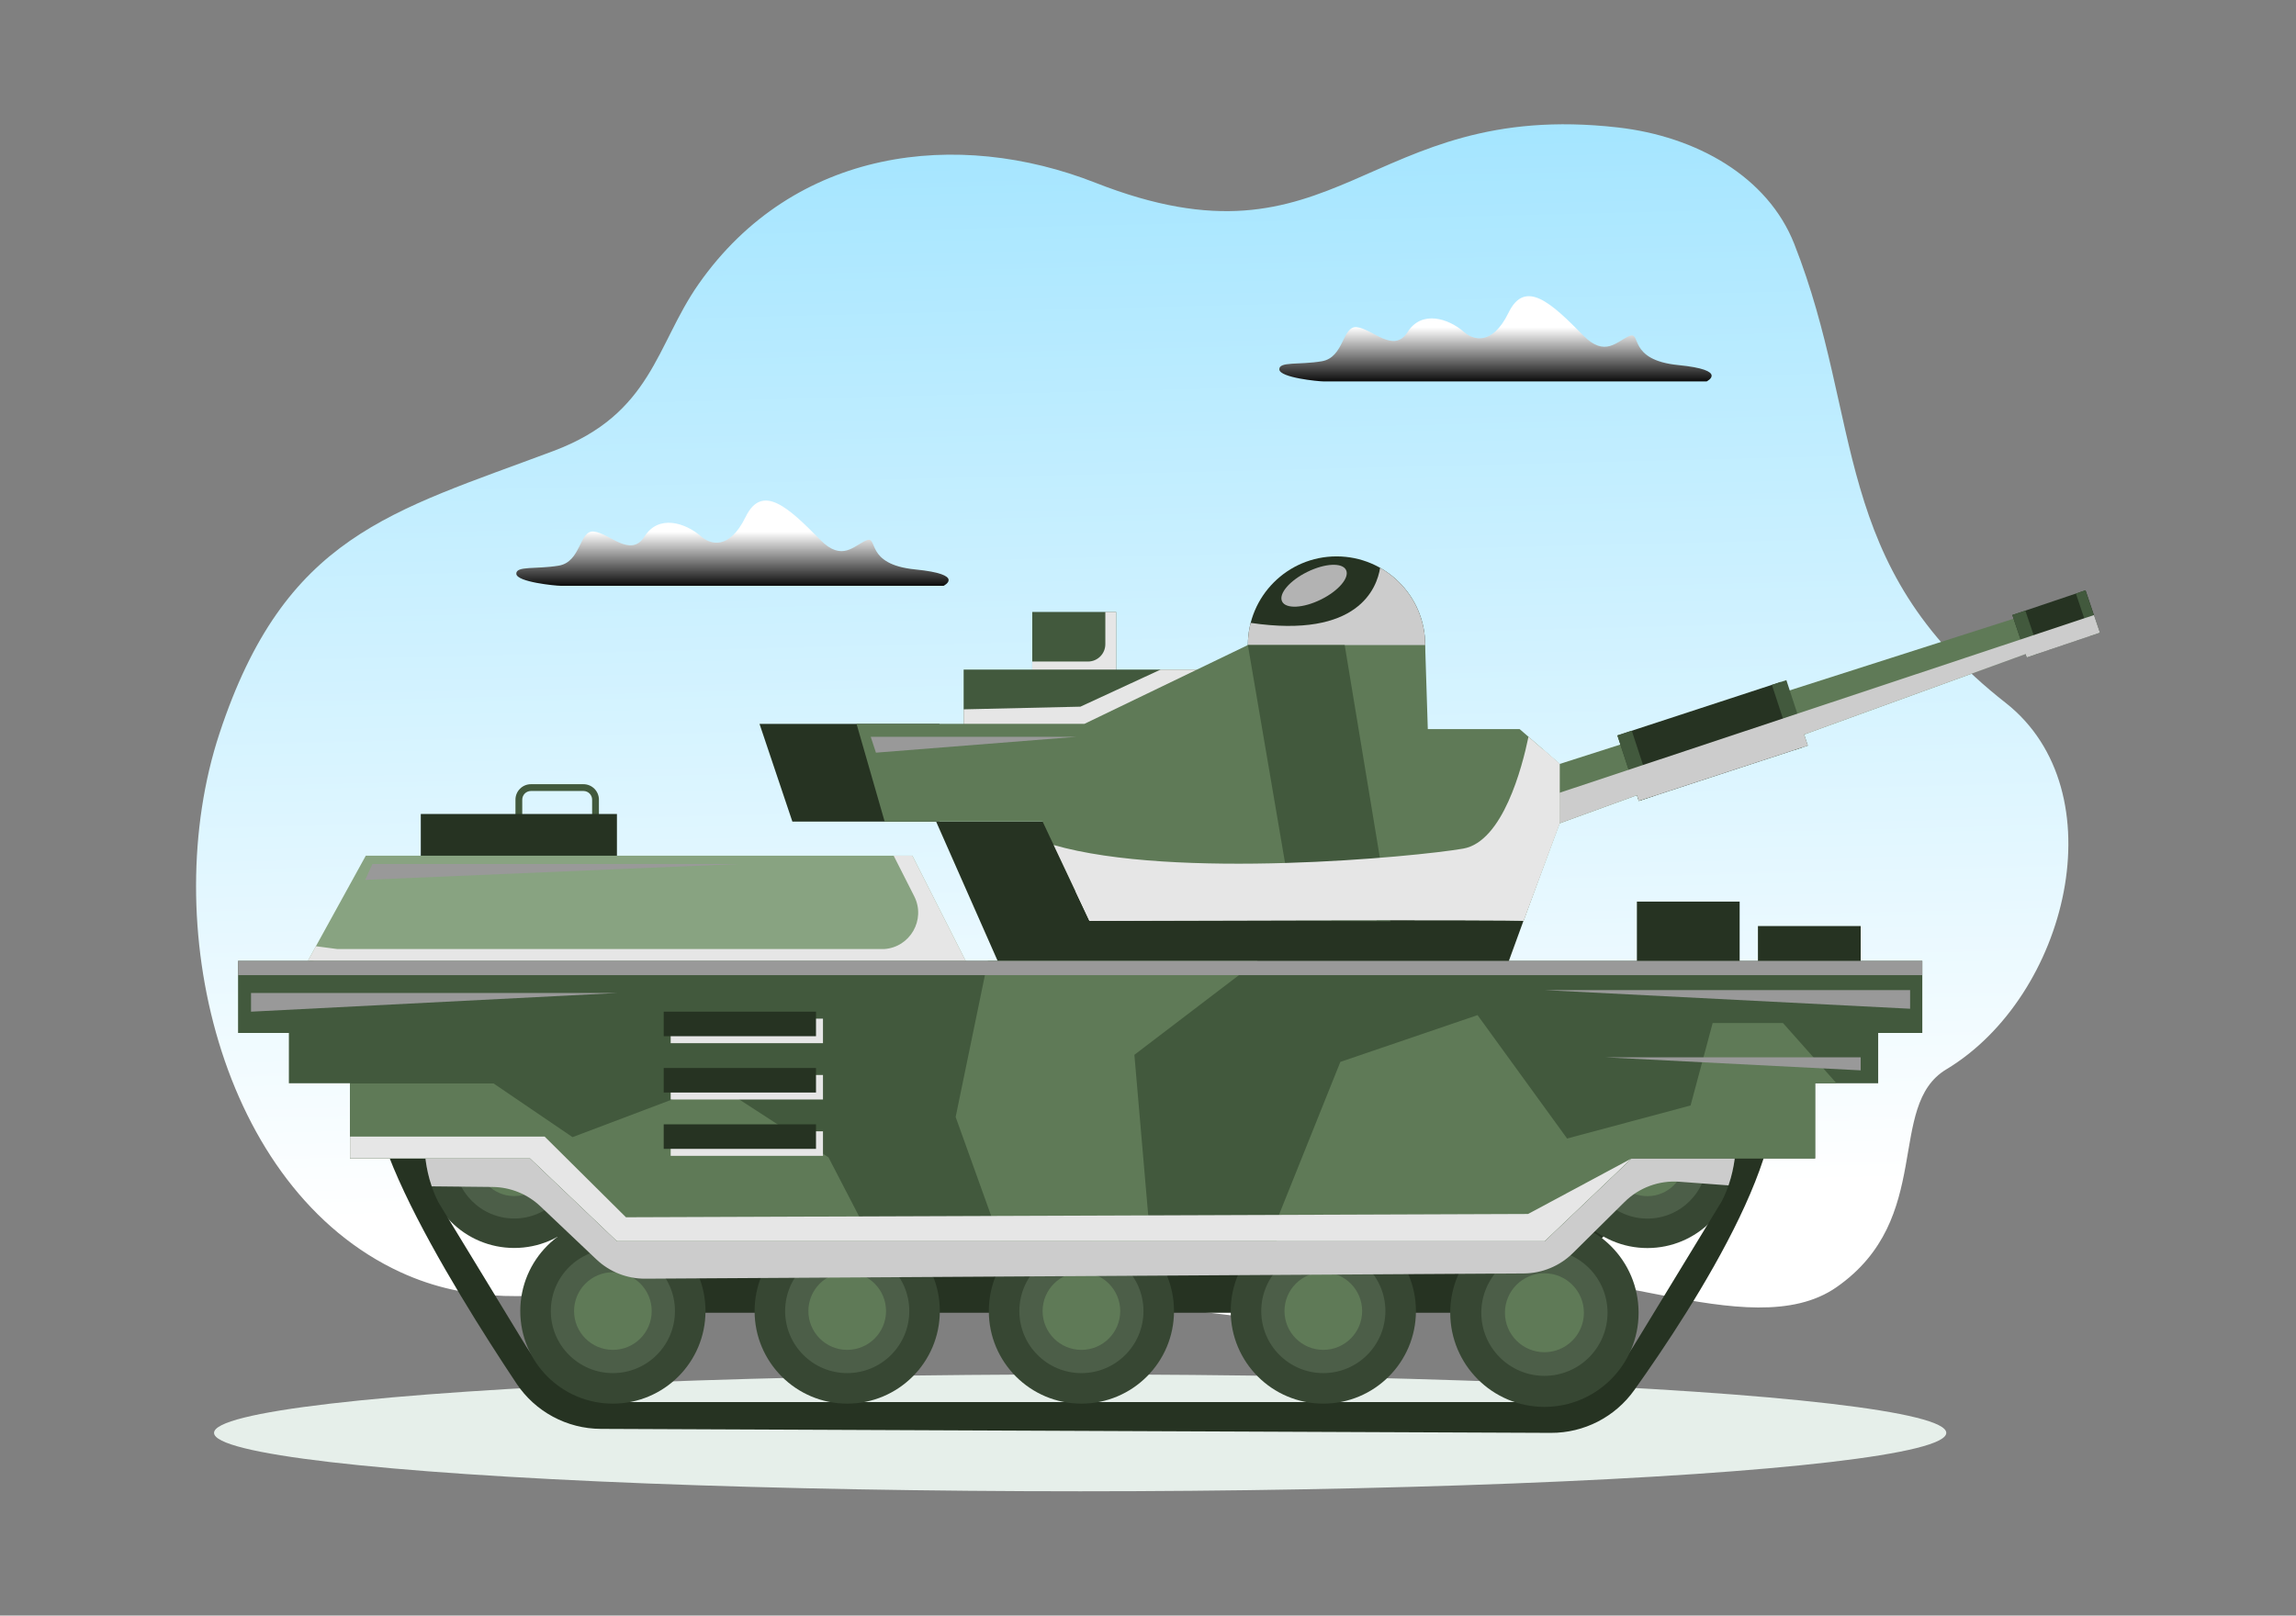 <?xml version="1.0" encoding="utf-8"?>
<svg xmlns="http://www.w3.org/2000/svg" viewBox="0 0 1364 960">
  <rect x="0" y="0" width="1364" height="960" fill="#808080" stroke="none"/>
  <linearGradient gradientUnits="userSpaceOnUse" id="a" x1="677.474" x2="653.915" y1="713.217" y2="-248.772">
    <stop offset="0" stop-color="#fff"/>
    <stop offset="1" stop-color="#76d8ff"/>
  </linearGradient>
  <path d="M650.738,108.58c-81.701-32.122-178.984-20.872-235.793,60.322   c-25.277,36.128-27.439,77.009-85.972,99.006c-96.752,36.36-159.733,49.989-198.641,168.066   c-36.836,111.787,0,270.479,107.661,320.009c81.624,37.551,161.184-11.24,279.281-11.066   c105.485,0.156,224.052,72.633,362.729,19.687c59.14-22.579,159.068,36.465,211.01,0.279   c58.531-40.777,29.162-107.78,65.228-129.446c72.183-43.364,102.12-165.412,35.156-217.883   c-104.53-81.906-84.025-167.458-125.481-272.633c-15.774-40.019-58.153-63.91-104.846-69.199   C810.283,58.646,795.648,165.554,650.738,108.58z" fill="url(#a)"/>
  <ellipse cx="641.7" cy="851.437" fill="#E6EFEA" rx="514.541" ry="34.712"/>
  <rect fill="#42593D" height="39.327" width="49.848" x="613.237" y="363.631"/>
  <path d="M656.651,363.631v19.169c0,5.684-4.608,10.292-10.292,10.292h-33.122v9.866h49.848v-39.327H656.651z" fill="#E6E6E6"/>
  <rect fill="#42593D" height="39.327" width="143.601" x="572.479" y="397.89"/>
  <polygon fill="#E6E6E6" points="716.079 397.89 716.079 437.219 572.484 437.219 572.484 421.502 641.85 419.913 689.483 397.89"/>
  <circle cx="794.009" cy="383.295" fill="#263322" r="52.678"/>
  <path d="M846.689,383.292c0,29.099-23.588,52.675-52.675,52.675c-29.099,0-52.687-23.576-52.687-52.675    c0-4.549,0.578-8.954,1.661-13.166c63.963,9.459,75.023-20.771,76.912-32.722C835.894,346.455,846.689,363.616,846.689,383.292z" fill="#CCC"/>
  <polygon fill="#5F7A57" points="917.495 492.516 1232.379 378.122 1225.663 358.24 909.452 459.435"/>
  <rect fill="#263322" height="45.916" transform="rotate(71.337 1221.522 370.698)" width="26.601" x="1208.218" y="347.765"/>
  <rect fill="#42593D" height="8.149" transform="rotate(71.337 1203.632 376.742)" width="26.601" x="1190.327" y="372.692"/>
  <rect fill="#42593D" height="5.989" transform="rotate(71.337 1240.353 364.337)" width="26.601" x="1227.048" y="361.368"/>
  <rect fill="#263322" height="102.008" transform="rotate(71.874 1015.73 440.57)" width="40.96" x="995.265" y="389.551"/>
  <rect fill="#42593D" height="9.042" transform="rotate(71.874 1063.293 425.003)" width="40.96" x="1042.828" y="420.466"/>
  <rect fill="#42593D" height="9.042" transform="rotate(71.874 971.467 455.058)" width="40.96" x="951.002" y="450.523"/>
  <polygon fill="#CCC" points="1247.52 375.976 1247.448 376 1241.768 377.925 1204.028 390.67 1203.342 388.672 1071.817 436.449 1073.971 443.044 1065.379 445.86 978.61 474.261 973.556 475.91 972.461 472.552 917.5 492.517 913.348 475.452 1243.97 365.482"/>
  <path d="M355.802,504.28h-49.576v-29.11c0-5.061,4.118-9.179,9.179-9.179h31.218c5.061,0,9.179,4.118,9.179,9.179     V504.28z M310.261,500.245h41.506V475.17c0-2.836-2.308-5.144-5.144-5.144h-31.218c-2.837,0-5.145,2.308-5.145,5.144V500.245z" fill="#42593D"/>
  <polygon fill="#263322" points="305.496 700.726 365.173 780.053 917.501 780.053 978.683 700.795"/>
  <circle cx="978.683" cy="688.525" fill="#374733" r="53.088"/>
  <circle cx="978.683" cy="688.525" fill="#4C5E48" r="35.581"/>
  <circle cx="978.683" cy="688.525" fill="#5F7A57" r="22.255"/>
  <circle cx="305.496" cy="688.477" fill="#374733" r="53.088"/>
  <circle cx="305.496" cy="688.477" fill="#4C5E48" r="35.581"/>
  <circle cx="305.496" cy="688.477" fill="#5F7A57" r="22.255"/>
  <path d="M1049.555,628.266l26.643-52.155h-115.49l-1.671-0.804l0.283,0.804H207.861l26.644,52.155l1.974,4.005    c-46.166,6.416,32.674,133.27,70.349,189.833c11.171,16.772,29.954,26.872,50.105,26.957l564.403,2.376    c19.674,0.083,38.141-9.412,49.563-25.431c35.357-49.585,105.404-157.494,76.735-197.74H1049.555z M977.915,628.954    c0,0,24.579-2.825,44.599,24.859c0,0,8.131,12.924,8.489,29.479c0,0-0.255,15.125-8.071,30.401l-52.607,86.409    c-12.481,20.501-34.747,33.013-58.748,33.013H371.347c-24.001,0-46.267-12.512-58.748-33.013l-52.118-85.606    c-7.816-15.276-8.072-30.401-8.072-30.401c0.358-16.555,8.489-29.48,8.489-29.48c20.02-27.684,44.598-24.859,44.598-24.859    l0.525-1.492h671.652L977.915,628.954z" fill="#263322"/>
  <rect fill="#263322" height="43.701" width="61.038" x="972.448" y="535.744"/>
  <rect fill="#263322" height="29.172" width="61.038" x="1044.356" y="550.273"/>
  <rect fill="#263322" height="29.714" width="116.525" x="249.981" y="483.688"/>
  <polygon fill="#88A381" points="542.001 508.449 217.315 508.449 182.988 570.767 217.315 575.307 542.001 575.307 574.865 573.29"/>
  <path d="M542.001,508.449h-11.107l12.223,24.115c7.036,13.883-2.443,30.432-17.979,31.386H200.452l-12.778-1.69    l-4.686,8.506l34.327,4.54h324.686l32.864-2.017L542.001,508.449z" fill="#E6E6E6"/>
  <circle cx="917.501" cy="780.053" fill="#374733" r="55.947"/>
  <circle cx="917.501" cy="780.053" fill="#4C5E48" r="37.498"/>
  <circle cx="917.501" cy="780.053" fill="#5F7A57" r="23.454"/>
  <circle cx="786.15" cy="779.048" fill="#374733" r="55.018"/>
  <circle cx="786.15" cy="779.048" fill="#4C5E48" r="36.875"/>
  <circle cx="786.15" cy="779.048" fill="#5F7A57" r="23.064"/>
  <circle cx="642.441" cy="779.062" fill="#374733" r="55.004"/>
  <circle cx="642.441" cy="779.062" fill="#4C5E48" r="36.866"/>
  <circle cx="642.441" cy="779.062" fill="#5F7A57" r="23.058"/>
  <circle cx="503.308" cy="779.048" fill="#374733" r="55.018"/>
  <circle cx="503.308" cy="779.048" fill="#4C5E48" r="36.875"/>
  <circle cx="503.308" cy="779.048" fill="#5F7A57" r="23.064"/>
  <circle cx="364.101" cy="779.048" fill="#374733" r="55.018"/>
  <circle cx="364.101" cy="779.048" fill="#4C5E48" r="36.875"/>
  <circle cx="364.101" cy="779.048" fill="#5F7A57" r="23.064"/>
  <path d="M1030.996,683.287c0,0-0.156,9.519-4.128,21.084l-29.194-2.165c-12.066-0.895-23.929,3.476-32.531,11.985    l-30.74,30.412c-7.774,7.691-18.249,12.034-29.185,12.099l-521.887,3.119c-10.8,0.065-21.206-4.048-29.044-11.479l-33.274-31.545    c-7.667-7.268-17.799-11.368-28.363-11.477l-36.179-0.372c-3.899-11.457-4.068-20.856-4.068-20.856    c0.145-6.559,1.516-12.564,3.117-17.402c168.121-3.225,604.226-10.025,773.418,2.708    C1030.058,673.515,1030.888,678.233,1030.996,683.287z" fill="#CCC"/>
  <polygon fill="#263322" points="470.729 430.164 451.216 430.164 469.39 484.217 470.729 488.199 558.111 488.199 558.111 430.164"/>
  <polygon fill="#263322" points="894.802 488.199 594.583 488.199 556.127 488.199 594.583 575.307 894.802 575.307 926.536 488.199"/>
  <path d="M926.536,489.232v-35.376l-23.761-20.606h-54.547l-1.585-49.954H741.332l-97.11,46.832H508.849    l16.714,58.072h93.838l27.819,59.008c0,0,258.174-0.974,257.819,0S926.536,489.232,926.536,489.232z" fill="#5F7A57"/>
  <polygon fill="#42593D" points="826.006 547.51 769.289 547.162 741.332 383.295 798.847 383.295"/>
  <path d="M926.537,453.85v35.381l-21.494,57.97c0.349-0.963-257.826,0-257.826,0l-21.253-45.081    c71.641,20.687,214.983,7.052,243.228,2.154c23.6-4.08,35.105-48.379,38.835-66.466L926.537,453.85z" fill="#E6E6E6"/>
  <path d="M926.537,453.85v35.381l-21.494,57.97c0.349-0.963-257.826,0-257.826,0l-8.376-17.775    c79.704,9.519,213.852,3.165,241.158-6.583c23.371-8.34,33.179-57.38,36.296-77.875L926.537,453.85z" fill="#E6E6E6"/>
  <polygon fill="#42593D" points="1142.001 571.005 141.428 571.005 141.428 613.81 171.618 613.81 171.618 643.685 207.958 643.685 207.958 688.379 314.902 688.357 366.506 737.509 917.67 737.531 969.273 688.379 1078.331 688.379 1078.331 643.685 1115.786 643.685 1115.786 613.81 1142.001 613.81"/>
  <polygon fill="#5F7A57" points="518.005 737.515 366.512 737.515 314.906 688.358 207.957 688.385 207.957 643.814 293.24 643.814 340.124 675.702 424.518 643.814 492.182 687.713"/>
  <polygon fill="#5F7A57" points="1091.013 643.679 1078.331 643.679 1078.331 688.385 969.27 688.385 917.665 737.529 753.529 737.529 796.271 630.997 877.775 603.197 930.98 676.536 1004.332 656.887 1017.446 607.918 1059.233 607.918"/>
  <polygon fill="#5F7A57" points="673.909 626.787 683.458 737.529 594.236 737.515 567.727 663.732 586.865 570.999 747.114 570.999"/>
  <rect fill="#E6E6E6" height="14.573" width="90.477" x="398.436" y="605.302"/>
  <rect fill="#E6E6E6" height="14.573" width="90.477" x="398.436" y="638.773"/>
  <rect fill="#E6E6E6" height="14.573" width="90.477" x="398.436" y="672.245"/>
  <rect fill="#263322" height="14.573" width="90.477" x="394.289" y="601.156"/>
  <rect fill="#263322" height="14.573" width="90.477" x="394.289" y="634.627"/>
  <rect fill="#263322" height="14.573" width="90.477" x="394.289" y="668.098"/>
  <rect fill="#999" height="8.439" width="1000.573" x="141.428" y="571.005"/>
  <polygon fill="#999" points="149.126 590.063 366.506 590.063 149.126 601.156"/>
  <polygon fill="#999" points="221.251 513.402 438.632 513.402 216.971 522.839"/>
  <polygon fill="#999" points="517.274 437.809 639.702 437.809 520.376 447.245"/>
  <polygon fill="#999" points="1134.754 588.322 917.373 588.322 1134.754 599.414"/>
  <polygon fill="#999" points="1105.394 628.266 953.505 628.266 1105.394 636.017"/>
  <polygon fill="#E6E6E6" points="969.248 688.39 917.668 737.527 366.502 737.515 314.898 688.354 207.96 688.378 207.96 675.381 323.563 675.381 371.869 723.326 907.796 721.367"/>
  <ellipse cx="780.67" cy="348.075" fill="#B3B3B3" rx="21.175" ry="9.151" transform="rotate(-26.23 780.625 348.092)"/>
  <g>
    <linearGradient gradientUnits="userSpaceOnUse" id="b" x1="888.43" x2="888.43" y1="194.577" y2="228.299">
      <stop offset="0" stop-color="#fff"/>
      <stop offset="1"/>
    </linearGradient>
    <path d="M786.172,226.635h227.724c0,0,13.396-6.705-16.904-9.709c-30.299-3.003-21.688-20.273-29.024-17.27    c-7.336,3.004-14.377,12.949-27.429-0.349c-18.817-19.173-34.445-33.815-44.333-13.542c-9.887,20.273-21.327,16.05-26.472,11.521    c-9.249-8.142-25.196-13.14-33.489,0c-8.292,13.14-21.075-2.082-30.299-2.886c-8.611-0.751-7.336,18.021-20.731,20.273    c-13.395,2.253-25.515,0-25.196,4.881C760.338,224.435,783.302,226.635,786.172,226.635z" fill="url(#b)"/>
  </g>
  <g>
    <linearGradient gradientUnits="userSpaceOnUse" id="c" x1="435.144" x2="435.144" y1="316.017" y2="349.739">
      <stop offset="0" stop-color="#fff"/>
      <stop offset="1"/>
    </linearGradient>
    <path d="M332.887,348.075H560.61c0,0,13.396-6.705-16.904-9.709c-30.299-3.003-21.688-20.273-29.024-17.27    c-7.336,3.004-14.377,12.949-27.429-0.349c-18.817-19.173-34.446-33.815-44.333-13.542c-9.887,20.273-21.327,16.05-26.472,11.521    c-9.249-8.142-25.196-13.14-33.489,0c-8.292,13.14-21.075-2.082-30.299-2.886c-8.611-0.751-7.336,18.021-20.731,20.273    c-13.395,2.253-25.515,0-25.196,4.881C307.052,345.874,330.016,348.075,332.887,348.075z" fill="url(#c)"/>
  </g>
</svg>